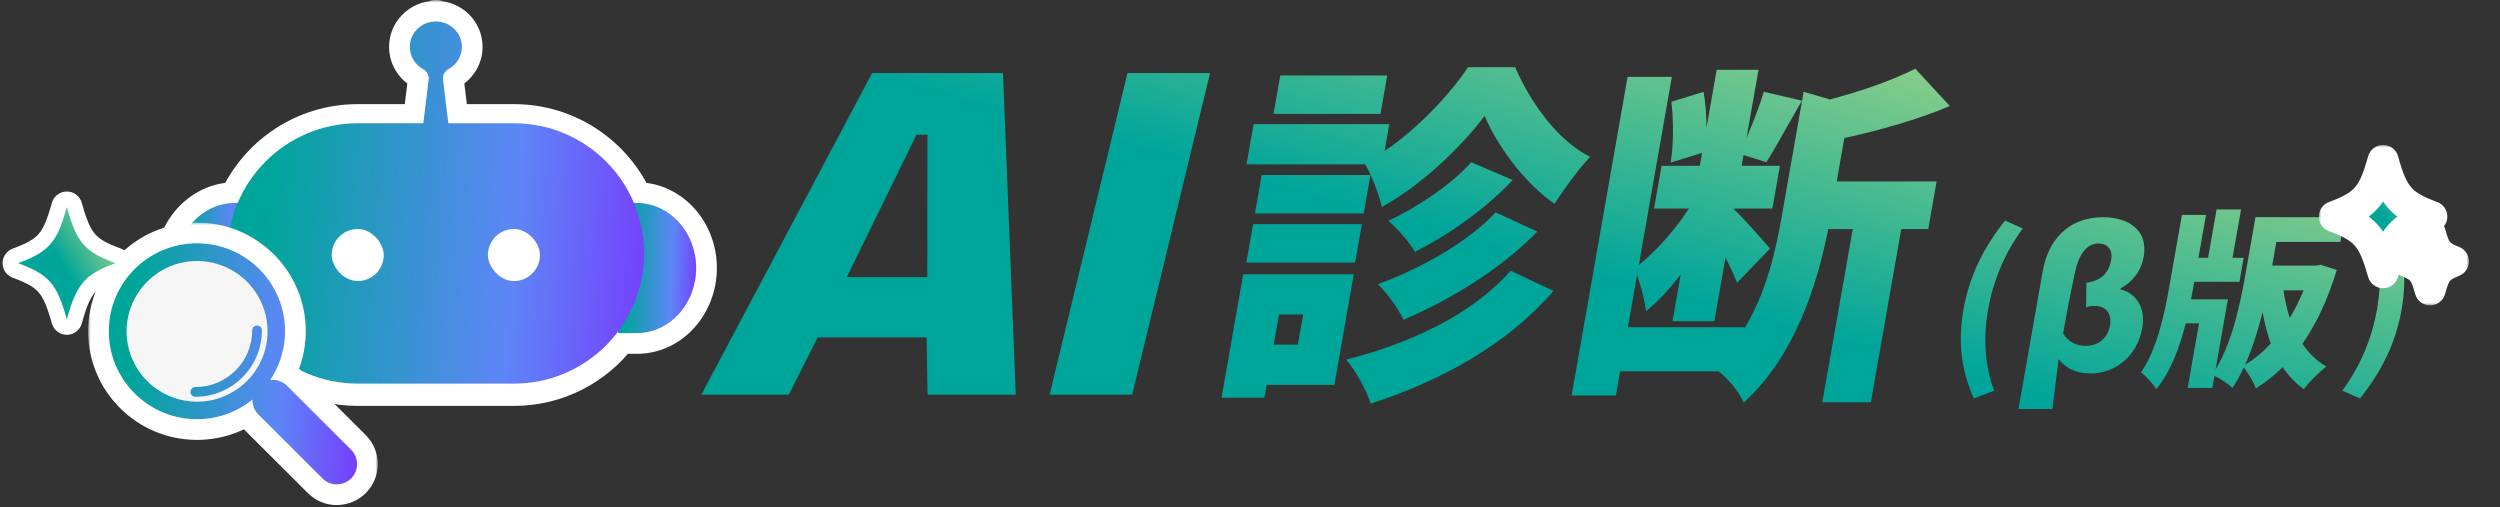 <svg width="483" height="98" viewBox="0 0 483 98" fill="none" xmlns="http://www.w3.org/2000/svg">
<rect x="0" y="0" width="483" height="98" fill="#333333" stroke="none"/>
<mask id="path-1-outside-1_2546_71342" maskUnits="userSpaceOnUse" x="29.903" y="-6.10352e-05" width="109" height="79" fill="black">
<rect fill="white" x="29.903" y="-6.10352e-05" width="109" height="79"/>
<path d="M84.219 4.144L84.235 4.004L84.238 4.032L84.223 4.144C86.997 4.162 89.232 6.347 89.232 9.056C89.232 10.89 88.204 12.484 86.685 13.329C85.934 13.744 85.492 14.542 85.591 15.387L86.658 24.119H99.292C109.605 24.119 118.467 30.328 122.347 39.211H123.007C126.182 39.211 129.055 40.62 131.135 42.896C133.211 45.168 134.501 48.313 134.501 51.787C134.501 58.731 129.357 64.36 123.007 64.36H119.411C114.822 70.467 107.518 74.418 99.292 74.418H69.114C60.885 74.418 53.58 70.465 48.992 64.354V64.36H45.396C39.047 64.36 33.903 58.731 33.903 51.787C33.903 48.313 35.19 45.168 37.267 42.896C39.347 40.62 42.221 39.211 45.396 39.211H46.058C49.939 30.328 58.801 24.119 69.114 24.119H81.748L82.815 15.387C82.912 14.542 82.472 13.744 81.704 13.329C80.185 12.484 79.172 10.889 79.172 9.055C79.173 6.344 81.41 4.159 84.186 4.143L84.203 4L84.219 4.144Z"/>
</mask>
<path d="M84.219 4.144L84.235 4.004L84.238 4.032L84.223 4.144C86.997 4.162 89.232 6.347 89.232 9.056C89.232 10.89 88.204 12.484 86.685 13.329C85.934 13.744 85.492 14.542 85.591 15.387L86.658 24.119H99.292C109.605 24.119 118.467 30.328 122.347 39.211H123.007C126.182 39.211 129.055 40.62 131.135 42.896C133.211 45.168 134.501 48.313 134.501 51.787C134.501 58.731 129.357 64.36 123.007 64.36H119.411C114.822 70.467 107.518 74.418 99.292 74.418H69.114C60.885 74.418 53.58 70.465 48.992 64.354V64.36H45.396C39.047 64.36 33.903 58.731 33.903 51.787C33.903 48.313 35.19 45.168 37.267 42.896C39.347 40.62 42.221 39.211 45.396 39.211H46.058C49.939 30.328 58.801 24.119 69.114 24.119H81.748L82.815 15.387C82.912 14.542 82.472 13.744 81.704 13.329C80.185 12.484 79.172 10.889 79.172 9.055C79.173 6.344 81.41 4.159 84.186 4.143L84.203 4L84.219 4.144Z" fill="white"/>
<path d="M84.219 4.144L80.246 4.601C80.478 6.623 82.191 8.148 84.227 8.144C86.262 8.141 87.97 6.609 88.195 4.586L84.219 4.144ZM84.235 4.004L88.214 3.592C88.003 1.559 86.294 0.012 84.25 0.004C82.206 -0.004 80.485 1.531 80.259 3.562L84.235 4.004ZM84.238 4.032L88.204 4.55C88.245 4.241 88.249 3.93 88.217 3.621L84.238 4.032ZM84.223 4.144L80.257 3.627C80.109 4.764 80.455 5.91 81.209 6.774C81.963 7.638 83.051 8.137 84.197 8.144L84.223 4.144ZM89.232 9.056L93.232 9.056V9.056L89.232 9.056ZM86.685 13.329L88.62 16.83L88.63 16.825L86.685 13.329ZM85.591 15.387L81.617 15.848C81.618 15.856 81.619 15.864 81.62 15.872L85.591 15.387ZM86.658 24.119L82.687 24.604C82.933 26.611 84.636 28.119 86.658 28.119V24.119ZM99.292 24.119L99.292 20.119H99.292V24.119ZM122.347 39.211L118.682 40.812C119.318 42.269 120.757 43.211 122.347 43.211V39.211ZM123.007 39.211L123.007 35.211H123.007V39.211ZM131.135 42.896L134.088 40.198L134.088 40.198L131.135 42.896ZM134.501 51.787L130.501 51.787V51.787H134.501ZM123.007 64.36V68.36H123.007L123.007 64.36ZM119.411 64.36V60.36C118.153 60.36 116.968 60.952 116.213 61.958L119.411 64.36ZM99.292 74.418V78.418H99.292L99.292 74.418ZM69.114 74.418L69.114 78.418H69.114V74.418ZM48.992 64.354L52.19 61.953C51.157 60.576 49.359 60.015 47.726 60.56C46.093 61.105 44.992 62.633 44.992 64.354H48.992ZM48.992 64.36V68.36C51.201 68.36 52.992 66.569 52.992 64.36H48.992ZM33.903 51.787L29.903 51.787V51.787H33.903ZM37.267 42.896L40.22 45.595L40.221 45.594L37.267 42.896ZM45.396 39.211V43.211V39.211ZM46.058 39.211V43.211C47.648 43.211 49.087 42.269 49.724 40.812L46.058 39.211ZM69.114 24.119V20.119H69.114L69.114 24.119ZM81.748 24.119V28.119C83.769 28.119 85.473 26.611 85.718 24.604L81.748 24.119ZM82.815 15.387L86.785 15.872C86.787 15.863 86.788 15.854 86.789 15.845L82.815 15.387ZM81.704 13.329L79.759 16.824C79.773 16.832 79.787 16.84 79.802 16.848L81.704 13.329ZM79.172 9.055L75.172 9.054V9.055H79.172ZM84.186 4.143L84.209 8.143C86.232 8.132 87.927 6.612 88.16 4.603L84.186 4.143ZM84.203 4L88.177 3.543C87.945 1.525 86.236 0.001 84.204 -6.07967e-05C82.172 -0.001 80.463 1.522 80.229 3.54L84.203 4ZM84.219 4.144L88.195 4.586L88.21 4.446L84.235 4.004L80.259 3.562L80.244 3.703L84.219 4.144ZM84.235 4.004L80.256 4.415L80.259 4.444L84.238 4.032L88.217 3.621L88.214 3.592L84.235 4.004ZM84.238 4.032L80.272 3.515L80.257 3.627L84.223 4.144L88.19 4.662L88.204 4.55L84.238 4.032ZM84.223 4.144L84.197 8.144C84.875 8.149 85.232 8.647 85.232 9.056L89.232 9.056L93.232 9.056C93.232 4.046 89.12 0.176 84.249 0.145L84.223 4.144ZM89.232 9.056L85.232 9.055C85.232 9.343 85.076 9.647 84.741 9.834L86.685 13.329L88.63 16.825C91.332 15.321 93.232 12.437 93.232 9.056L89.232 9.056ZM86.685 13.329L84.75 9.828C82.685 10.97 81.318 13.274 81.617 15.848L85.591 15.387L89.564 14.925C89.666 15.809 89.184 16.518 88.62 16.83L86.685 13.329ZM85.591 15.387L81.62 15.872L82.687 24.604L86.658 24.119L90.628 23.634L89.561 14.901L85.591 15.387ZM86.658 24.119V28.119H99.292V24.119V20.119H86.658V24.119ZM99.292 24.119L99.291 28.119C107.958 28.119 115.415 33.333 118.682 40.812L122.347 39.211L126.013 37.61C121.519 27.323 111.252 20.119 99.292 20.119L99.292 24.119ZM122.347 39.211V43.211H123.007V39.211V35.211H122.347V39.211ZM123.007 39.211L123.007 43.211C124.953 43.211 126.786 44.066 128.183 45.595L131.135 42.896L134.088 40.198C131.324 37.173 127.411 35.211 123.007 35.211L123.007 39.211ZM131.135 42.896L128.182 45.595C129.581 47.125 130.501 49.305 130.501 51.787L134.501 51.787L138.501 51.787C138.501 47.321 136.842 43.212 134.088 40.198L131.135 42.896ZM134.501 51.787H130.501C130.501 56.868 126.817 60.36 123.007 60.36L123.007 64.36L123.007 68.36C131.897 68.36 138.501 60.594 138.501 51.787H134.501ZM123.007 64.36V60.36H119.411V64.36V68.36H123.007V64.36ZM119.411 64.36L116.213 61.958C112.347 67.102 106.207 70.418 99.292 70.418L99.292 74.418L99.292 78.418C108.83 78.418 117.297 73.832 122.609 66.763L119.411 64.36ZM99.292 74.418V70.418H69.114V74.418V78.418H99.292V74.418ZM69.114 74.418L69.114 70.418C62.197 70.418 56.056 67.1 52.19 61.953L48.992 64.354L45.793 66.756C51.104 73.829 59.573 78.418 69.114 78.418L69.114 74.418ZM48.992 64.354H44.992V64.36H48.992H52.992V64.354H48.992ZM48.992 64.36V60.36H45.396V64.36V68.36H48.992V64.36ZM45.396 64.36V60.36C41.587 60.36 37.903 56.868 37.903 51.787H33.903H29.903C29.903 60.594 36.507 68.36 45.396 68.36V64.36ZM33.903 51.787L37.903 51.787C37.903 49.303 38.822 47.124 40.22 45.595L37.267 42.896L34.315 40.198C31.558 43.213 29.903 47.322 29.903 51.787L33.903 51.787ZM37.267 42.896L40.221 45.594C41.616 44.067 43.449 43.211 45.396 43.211V39.211V35.211C40.992 35.211 37.078 37.173 34.314 40.199L37.267 42.896ZM45.396 39.211V43.211H46.058V39.211V35.211H45.396V39.211ZM46.058 39.211L49.724 40.812C52.991 33.333 60.448 28.119 69.114 28.119L69.114 24.119L69.114 20.119C57.154 20.119 46.887 27.323 42.393 37.61L46.058 39.211ZM69.114 24.119V28.119H81.748V24.119V20.119H69.114V24.119ZM81.748 24.119L85.718 24.604L86.785 15.872L82.815 15.387L78.845 14.901L77.777 23.634L81.748 24.119ZM82.815 15.387L86.789 15.845C87.086 13.264 85.711 10.948 83.606 9.81L81.704 13.329L79.802 16.848C79.232 16.54 78.739 15.819 78.841 14.929L82.815 15.387ZM81.704 13.329L83.649 9.834C83.335 9.659 83.172 9.366 83.172 9.055H79.172H75.172C75.172 12.412 77.035 15.309 79.759 16.824L81.704 13.329ZM79.172 9.055L83.172 9.055C83.172 8.647 83.53 8.147 84.209 8.143L84.186 4.143L84.163 0.144C79.29 0.172 75.173 4.042 75.172 9.054L79.172 9.055ZM84.186 4.143L88.16 4.603L88.176 4.459L84.203 4L80.229 3.54L80.213 3.684L84.186 4.143ZM84.203 4L80.229 4.456L80.246 4.601L84.219 4.144L88.193 3.688L88.177 3.543L84.203 4Z" fill="white" mask="url(#path-1-outside-1_2546_71342)"/>
<path d="M131.135 42.897C129.055 40.62 126.182 39.211 123.007 39.211H119.411V64.36H123.007C129.356 64.36 134.5 58.731 134.5 51.788C134.5 48.313 133.211 45.169 131.135 42.897Z" fill="url(#paint0_linear_2546_71342)"/>
<path d="M37.268 42.897C35.191 45.169 33.903 48.313 33.903 51.788C33.903 58.731 39.047 64.36 45.396 64.36H48.992V39.211H45.396C42.22 39.211 39.347 40.62 37.268 42.897Z" fill="url(#paint1_linear_2546_71342)"/>
<path d="M84.22 4.144L84.235 4.004L84.239 4.032L84.224 4.144C86.998 4.162 89.232 6.346 89.232 9.056C89.232 10.89 88.204 12.484 86.686 13.329C85.935 13.744 85.493 14.542 85.591 15.387L86.621 23.814H99.292C113.182 23.814 124.441 35.074 124.441 48.964C124.441 62.853 113.182 74.113 99.292 74.113H69.114C55.225 74.113 43.965 62.853 43.965 48.964C43.965 35.074 55.225 23.814 69.114 23.814H81.785L82.815 15.387C82.913 14.542 82.473 13.744 81.705 13.329C80.186 12.484 79.173 10.889 79.173 9.055C79.173 6.344 81.411 4.159 84.188 4.143L84.203 4L84.22 4.144Z" fill="url(#paint2_linear_2546_71342)"/>
<rect x="64.083" y="44.239" width="10.059" height="10.06" rx="5.03" fill="white"/>
<rect x="94.26" y="44.239" width="10.059" height="10.06" rx="5.03" fill="white"/>
<mask id="path-8-outside-2_2546_71342" maskUnits="userSpaceOnUse" x="17.025" y="43.007" width="56" height="55" fill="black">
<rect fill="white" x="17.025" y="43.007" width="56" height="55"/>
<path d="M38.052 47.007C47.446 47.007 55.078 54.623 55.078 63.996C55.078 67.359 54.07 70.646 52.191 73.429C52.366 73.41 52.54 73.39 52.695 73.39C53.741 73.39 54.71 73.796 55.446 74.531L67.843 86.901C69.373 88.428 69.373 90.901 67.843 92.428C67.107 93.163 66.118 93.569 65.072 93.569L65.092 93.587C64.046 93.587 63.058 93.182 62.322 92.448L49.926 80.078C49.132 79.285 48.744 78.241 48.783 77.178C45.761 79.652 42.003 80.986 38.052 80.986C28.657 80.986 21.025 73.37 21.025 63.996C21.026 54.623 28.657 47.007 38.052 47.007Z"/>
</mask>
<path d="M38.052 47.007C47.446 47.007 55.078 54.623 55.078 63.996C55.078 67.359 54.07 70.646 52.191 73.429C52.366 73.41 52.54 73.39 52.695 73.39C53.741 73.39 54.71 73.796 55.446 74.531L67.843 86.901C69.373 88.428 69.373 90.901 67.843 92.428C67.107 93.163 66.118 93.569 65.072 93.569L65.092 93.587C64.046 93.587 63.058 93.182 62.322 92.448L49.926 80.078C49.132 79.285 48.744 78.241 48.783 77.178C45.761 79.652 42.003 80.986 38.052 80.986C28.657 80.986 21.025 73.37 21.025 63.996C21.026 54.623 28.657 47.007 38.052 47.007Z" fill="white"/>
<path d="M38.052 47.007V43.007H38.052L38.052 47.007ZM55.078 63.996H59.078V63.996L55.078 63.996ZM52.191 73.429L48.876 71.191C48.004 72.483 47.962 74.164 48.768 75.498C49.575 76.832 51.083 77.576 52.632 77.405L52.191 73.429ZM52.695 73.39V69.39H52.695L52.695 73.39ZM55.446 74.531L58.272 71.699L58.272 71.699L55.446 74.531ZM67.843 86.901L70.668 84.07L70.668 84.069L67.843 86.901ZM67.843 92.428L70.668 95.26L70.668 95.26L67.843 92.428ZM65.072 93.569V89.569C63.436 89.569 61.964 90.566 61.357 92.085C60.751 93.605 61.131 95.342 62.317 96.469L65.072 93.569ZM65.092 93.587L65.091 97.587C66.728 97.587 68.2 96.591 68.806 95.071C69.413 93.551 69.033 91.814 67.847 90.687L65.092 93.587ZM62.322 92.448L59.497 95.279L59.497 95.279L62.322 92.448ZM49.926 80.078L52.751 77.246L52.751 77.246L49.926 80.078ZM48.783 77.178L52.78 77.324C52.838 75.753 51.969 74.294 50.561 73.595C49.153 72.896 47.466 73.087 46.249 74.083L48.783 77.178ZM38.052 80.986L38.052 84.986H38.052V80.986ZM21.025 63.996L17.025 63.996V63.996H21.025ZM38.052 47.007V51.007C45.245 51.007 51.078 56.84 51.078 63.996L55.078 63.996L59.078 63.996C59.078 52.405 49.647 43.007 38.052 43.007V47.007ZM55.078 63.996H51.078C51.078 66.561 50.309 69.068 48.876 71.191L52.191 73.429L55.507 75.667C57.831 72.224 59.078 68.158 59.078 63.996H55.078ZM52.191 73.429L52.632 77.405C52.655 77.402 52.674 77.4 52.693 77.398C52.712 77.396 52.727 77.394 52.741 77.393C52.77 77.39 52.786 77.388 52.796 77.387C52.805 77.387 52.8 77.387 52.786 77.388C52.772 77.389 52.74 77.39 52.696 77.39L52.695 73.39L52.695 69.39C52.273 69.39 51.859 69.441 51.751 69.453L52.191 73.429ZM52.695 73.39V77.39C52.697 77.39 52.693 77.39 52.683 77.388C52.674 77.386 52.663 77.383 52.651 77.378C52.64 77.374 52.63 77.368 52.624 77.364C52.618 77.36 52.617 77.359 52.621 77.362L55.446 74.531L58.272 71.699C56.793 70.224 54.812 69.39 52.695 69.39V73.39ZM55.446 74.531L52.621 77.362L65.017 89.732L67.843 86.901L70.668 84.069L58.272 71.699L55.446 74.531ZM67.843 86.901L65.017 89.732C65.017 89.732 65.016 89.731 65.014 89.729C65.013 89.727 65.011 89.725 65.009 89.721C65.005 89.715 65.001 89.708 64.998 89.7C64.992 89.686 64.99 89.674 64.99 89.665C64.99 89.656 64.992 89.643 64.998 89.629C65.001 89.621 65.005 89.614 65.009 89.607C65.011 89.604 65.013 89.602 65.015 89.6C65.015 89.599 65.016 89.598 65.017 89.597C65.017 89.597 65.017 89.597 65.017 89.597L67.843 92.428L70.668 95.26C73.764 92.17 73.764 87.159 70.668 84.07L67.843 86.901ZM67.843 92.428L65.017 89.597C65.024 89.59 65.036 89.581 65.052 89.575C65.067 89.569 65.076 89.569 65.072 89.569V93.569V97.569C67.167 97.569 69.175 96.75 70.668 95.26L67.843 92.428ZM65.072 93.569L62.317 96.469L62.337 96.487L65.092 93.587L67.847 90.687L67.827 90.669L65.072 93.569ZM65.092 93.587L65.092 89.587C65.088 89.587 65.096 89.587 65.112 89.593C65.128 89.6 65.141 89.609 65.147 89.616L62.322 92.448L59.497 95.279C60.991 96.77 62.998 97.587 65.091 97.587L65.092 93.587ZM62.322 92.448L65.148 89.616L52.751 77.246L49.926 80.078L47.1 82.909L59.497 95.279L62.322 92.448ZM49.926 80.078L52.751 77.246C52.749 77.244 52.752 77.246 52.757 77.254C52.762 77.262 52.767 77.272 52.771 77.283C52.78 77.306 52.781 77.322 52.78 77.324L48.783 77.178L44.786 77.032C44.708 79.179 45.498 81.31 47.1 82.909L49.926 80.078ZM48.783 77.178L46.249 74.083C43.951 75.964 41.091 76.986 38.052 76.986V80.986V84.986C42.915 84.986 47.572 83.34 51.317 80.273L48.783 77.178ZM38.052 80.986L38.052 76.986C30.858 76.986 25.025 71.153 25.025 63.996H21.025H17.025C17.025 75.588 26.456 84.986 38.052 84.986L38.052 80.986ZM21.025 63.996L25.025 63.996C25.025 56.84 30.858 51.007 38.052 51.007L38.052 47.007L38.052 43.007C26.456 43.007 17.026 52.405 17.025 63.996L21.025 63.996Z" fill="white" mask="url(#path-8-outside-2_2546_71342)"/>
<path d="M38.071 79.284C46.533 79.284 53.392 72.44 53.392 63.996C53.392 55.553 46.533 48.708 38.071 48.708C29.609 48.708 22.749 55.553 22.749 63.996C22.749 72.44 29.609 79.284 38.071 79.284Z" fill="#F6F6F6"/>
<path d="M38.052 47.007C47.446 47.007 55.077 54.623 55.077 63.996C55.077 67.359 54.07 70.645 52.191 73.428C52.366 73.409 52.54 73.39 52.695 73.39C53.741 73.39 54.709 73.796 55.445 74.53L67.842 86.9C69.372 88.427 69.372 90.9 67.842 92.427C67.106 93.162 66.118 93.568 65.072 93.568L65.092 93.587C64.046 93.587 63.058 93.181 62.322 92.447L49.925 80.078C49.131 79.285 48.743 78.241 48.782 77.178C45.761 79.652 42.003 80.986 38.052 80.986C28.657 80.986 21.025 73.37 21.025 63.996C21.025 54.623 28.657 47.007 38.052 47.007ZM38.071 50.428C30.575 50.428 24.454 56.517 24.454 64.016C24.454 71.515 30.556 77.603 38.071 77.603C45.586 77.603 51.687 71.515 51.687 64.016C51.687 56.517 45.586 50.428 38.071 50.428ZM49.661 62.892C50.179 62.892 50.599 63.312 50.599 63.83C50.599 70.922 44.85 76.656 37.748 76.656C37.23 76.655 36.809 76.236 36.809 75.717C36.809 75.199 37.23 74.779 37.748 74.779C43.817 74.779 48.722 69.882 48.722 63.83C48.722 63.312 49.143 62.892 49.661 62.892Z" fill="url(#paint3_linear_2546_71342)"/>
<path d="M12.914 38.5C13.588 38.5 14.179 38.95 14.359 39.6C15.303 43.011 16.096 44.886 17.229 46.192C18.339 47.473 19.915 48.363 22.843 49.435C23.433 49.651 23.826 50.212 23.827 50.841C23.828 51.47 23.436 52.032 22.847 52.25C19.916 53.332 18.339 54.221 17.227 55.501C16.095 56.804 15.303 58.675 14.359 62.086C14.18 62.735 13.589 63.184 12.916 63.185C12.242 63.186 11.65 62.739 11.469 62.09C10.515 58.677 9.723 56.805 8.592 55.5C7.483 54.221 5.91 53.332 2.98 52.25C2.391 52.032 2 51.471 2 50.843C2 50.215 2.391 49.653 2.98 49.435C5.911 48.353 7.488 47.464 8.6 46.185C9.732 44.881 10.524 43.01 11.468 39.6L11.507 39.48C11.723 38.896 12.282 38.5 12.914 38.5Z" fill="url(#paint4_linear_2546_71342)" stroke="white" stroke-width="3" stroke-linejoin="round"/>
<g clip-path="url(#clip0_2546_71342)">
<path d="M406.312 41.962C410.968 41.962 415.101 44.299 414.168 49.59C413.686 52.328 412.137 54.336 409.706 55.726L409.676 55.911C412.578 56.57 414.589 59.411 413.901 63.282C412.824 69.418 408.014 72.145 404.014 72.145C401.798 72.145 399.459 71.601 397.735 69.377C397.335 72.692 396.926 75.832 396.516 79.013H389.971L394.658 52.339L394.669 52.328C395.705 46.45 399.542 41.962 406.312 41.962ZM300.125 56.203V56.215C290.865 66.866 278.255 73.594 264.812 77.991C263.968 75.375 262.069 71.812 260.083 69.47C272.185 66.443 284.46 60.812 291.846 52.291L300.125 56.203ZM376.709 20.487C370.452 23.136 363.108 25.188 356.324 26.672L354.854 35.05H374.152L372.539 44.256H367.325L361.442 77.717H352.071L357.953 44.256H353.211C351.205 54.448 346.955 68.702 336.878 77.779C336.175 75.942 333.953 73.259 332.048 71.737H313.011L312.19 76.409H303.638L314.449 14.856H323.001L316.616 51.207C320.079 48.439 323.655 44.319 326.313 40.282H319.562L321.016 32.035H328.403L328.843 29.533L322.766 31.412C323.324 28.248 323.361 23.377 322.914 19.665L329.133 17.746C329.515 19.86 329.69 22.37 329.688 24.723L331.665 13.485H339.745L337.436 26.619C338.712 23.687 339.973 20.329 340.775 17.733L348.136 19.453C345.691 23.651 343.146 28.386 341.26 31.338L336.849 29.956L336.484 32.035H343.879L342.427 40.282H335.034L335.007 40.438C336.539 41.815 340.924 46.765 341.967 48.043H341.955L335.6 54.633C335.101 53.331 334.271 51.562 333.365 49.773L331.206 62.058H323.125L324.712 53.027C322.58 55.833 320.311 58.317 317.999 60.127C317.794 58.09 317.019 55.299 316.281 53.111L314.508 63.216H337.027L336.966 63.56C341.283 56.486 343.058 48.461 344.251 41.715L348.459 17.733L353.539 19.212C359.625 17.628 365.82 15.43 370.031 13.274L376.709 20.487ZM390.802 44.134C387.191 48.993 385.017 54.542 384.094 59.803C383.16 65.094 383.396 70.612 385.294 75.471L381.345 76.984C379.057 71.827 378.174 66.442 379.344 59.812V59.803C380.503 53.204 383.283 47.778 387.376 42.62L390.802 44.134ZM461.988 42.62C464.276 47.778 465.147 53.194 463.988 59.803C462.819 66.432 460.05 71.826 455.957 76.974L452.536 75.463C456.143 70.606 458.306 65.091 459.239 59.803C460.162 54.542 459.937 48.993 458.039 44.134L461.988 42.62ZM257.799 74.353H244.717L244.282 76.832H236.003L240.186 52.988H261.548L257.799 74.353ZM196.246 76.247H179.204L179.018 65.185H157.979L152.394 76.247H135.5L168.492 14.121H193.776L196.246 76.247ZM233.781 14.121L218.737 76.247H202.787L217.831 14.121H233.781ZM452.536 75.463C452.534 75.465 452.533 75.468 452.531 75.471V75.461L452.536 75.463ZM431.326 49.807H433.473L432.662 54.438H423.928L423.759 55.397C423.62 56.185 423.471 57.002 423.309 57.836H430.426L428.043 71.402C431.405 65.834 432.907 58.176 433.862 52.751L435.76 41.951H440.633V41.962H452.992L452.151 46.738H439.793L438.989 51.31H447.464L448.366 51.165L451.464 52.153C449.756 57.771 447.561 62.52 444.823 66.418C446.049 68.213 447.578 69.722 449.443 70.828C448.11 71.817 446.12 73.824 445.084 75.173C443.467 74.019 442.127 72.593 441.021 70.939C439.426 72.513 437.694 73.881 435.812 75.039C435.392 73.84 434.385 72.072 433.488 71.025C432.828 72.436 432.104 73.761 431.309 74.946C430.603 74.238 428.995 73.161 427.83 72.613L427.421 74.946H422.661L424.856 62.469H422.279C421.09 67.159 419.354 71.887 416.579 75.173C415.984 74.185 414.558 72.62 413.625 71.93C416.702 67.657 418.22 60.471 419.112 55.365L421.543 41.529H426.2L424.743 49.807H426.598L428.241 40.469H432.97L431.326 49.807ZM437.139 60.3C436.287 63.688 435.182 67.258 433.758 70.438C435.544 69.4 437.207 68.01 438.723 66.361C438.032 64.498 437.515 62.466 437.139 60.3ZM405.419 47.037C403.091 47.037 401.572 49.302 400.864 52.688C400.033 56.59 399.284 60.431 398.587 64.404C399.766 66.37 401.51 66.813 403.069 66.814C405.141 66.814 407.182 65.568 407.654 62.84C408.013 60.801 407.07 59.112 404.711 59.112C404.095 59.112 403.531 59.185 403.028 59.37L403.101 54.624C406.188 54.222 407.481 52.473 407.881 50.208C408.26 48.056 406.988 47.037 405.419 47.037ZM246.078 66.593H250.749L251.779 60.75H247.104L246.078 66.593ZM297.01 44.742C289.91 52.03 280.414 57.798 271.154 61.784C270.161 59.654 268.138 56.763 266.202 54.907C274.171 52.017 283.642 46.797 288.967 41.029L297.01 44.742ZM441.175 56.086C441.422 57.945 441.822 59.74 442.388 61.423C443.396 59.75 444.288 57.955 445.05 56.086H441.175ZM163.602 53.537H179.154L179.191 26.03H177.069L163.602 53.537ZM261.809 50.722H240.794L242.098 43.297H263.111L261.809 50.722ZM292.256 34.775C286.956 40.406 280.004 45.29 273.389 48.653C272.272 46.797 270.124 44.256 268.213 42.674C273.662 40.133 280.464 35.661 284.237 31.338L292.256 34.775ZM263.472 41.241H242.457L243.761 33.816H264.774L263.472 41.241ZM292.728 12.987C295.855 20.138 301.044 27.214 307.213 30.304C304.941 32.708 302.235 36.421 300.349 39.373C294.664 35.524 289.302 28.235 286.832 22.405C282.376 28.31 274.705 35.735 266.972 39.995C266.412 37.556 265.05 33.982 263.768 31.749H240.831L242.196 23.987H268.411L267.499 29.173C273.948 24.838 280.145 18.196 283.629 12.987H292.728ZM266.711 22.007H246.045L247.348 14.582H268.015L266.711 22.007Z" fill="url(#paint5_linear_2546_71342)"/>
<mask id="path-14-outside-3_2546_71342" maskUnits="userSpaceOnUse" x="448" y="28" width="29" height="31" fill="black">
<rect fill="white" x="448" y="28" width="29" height="31"/>
<path d="M469.5 45C470.407 48.48 471.148 49.392 474 50.5C471.148 51.618 470.407 52.52 469.5 56C468.583 52.52 467.852 51.618 465 50.5C467.852 49.382 468.593 48.48 469.5 45ZM460.414 31C462.312 37.861 463.862 39.659 469.827 41.843C463.862 44.046 462.312 45.825 460.414 52.685C458.496 45.824 456.966 44.046 451 41.843C456.966 39.639 458.516 37.861 460.414 31Z"/>
</mask>
<path d="M469.5 45C470.407 48.48 471.148 49.392 474 50.5C471.148 51.618 470.407 52.52 469.5 56C468.583 52.52 467.852 51.618 465 50.5C467.852 49.382 468.593 48.48 469.5 45ZM460.414 31C462.312 37.861 463.862 39.659 469.827 41.843C463.862 44.046 462.312 45.825 460.414 52.685C458.496 45.824 456.966 44.046 451 41.843C456.966 39.639 458.516 37.861 460.414 31Z" fill="url(#paint6_linear_2546_71342)"/>
<path d="M469.5 45L472.403 44.243C472.058 42.922 470.865 42 469.5 42C468.135 42 466.942 42.922 466.597 44.243L469.5 45ZM474 50.5L475.095 53.293C476.245 52.842 477.002 51.731 477 50.495C476.998 49.26 476.238 48.151 475.086 47.704L474 50.5ZM469.5 56L466.599 56.764C466.946 58.083 468.14 59.002 469.504 59C470.868 58.998 472.059 58.077 472.403 56.757L469.5 56ZM465 50.5L463.905 47.707C462.756 48.157 462 49.266 462 50.5C462 51.734 462.756 52.843 463.905 53.293L465 50.5ZM460.414 31L463.305 30.2C462.946 28.9 461.763 28 460.414 28C459.065 28 457.882 28.9 457.523 30.2L460.414 31ZM469.827 41.843L470.867 44.657C472.046 44.221 472.829 43.096 472.827 41.839C472.825 40.581 472.039 39.458 470.858 39.026L469.827 41.843ZM460.414 52.685L457.525 53.493C457.887 54.791 459.071 55.687 460.418 55.685C461.765 55.684 462.946 54.784 463.305 53.486L460.414 52.685ZM451 41.843L449.961 39.029C448.782 39.464 448 40.587 448 41.843C448 43.099 448.782 44.222 449.961 44.657L451 41.843ZM469.5 45L466.597 45.757C467.058 47.525 467.596 49.19 468.698 50.538C469.859 51.958 471.361 52.693 472.914 53.296L474 50.5L475.086 47.704C473.787 47.199 473.493 46.924 473.344 46.741C473.135 46.486 472.849 45.955 472.403 44.243L469.5 45ZM474 50.5L472.905 47.707C471.359 48.313 469.859 49.047 468.699 50.464C467.597 51.811 467.058 53.474 466.597 55.243L469.5 56L472.403 56.757C472.849 55.046 473.135 54.517 473.342 54.264C473.493 54.08 473.789 53.805 475.095 53.293L474 50.5ZM469.5 56L472.401 55.236C471.936 53.471 471.398 51.811 470.299 50.466C469.141 49.049 467.643 48.314 466.095 47.707L465 50.5L463.905 53.293C465.209 53.804 465.503 54.079 465.653 54.262C465.862 54.518 466.147 55.049 466.599 56.764L469.5 56ZM465 50.5L466.095 53.293C467.641 52.687 469.141 51.953 470.301 50.536C471.403 49.189 471.942 47.526 472.403 45.757L469.5 45L466.597 44.243C466.151 45.954 465.865 46.483 465.658 46.736C465.507 46.92 465.211 47.195 463.905 47.707L465 50.5ZM460.414 31L457.523 31.8C458.483 35.269 459.483 38.013 461.329 40.141C463.218 42.32 465.704 43.528 468.796 44.66L469.827 41.843L470.858 39.026C467.985 37.974 466.713 37.191 465.862 36.21C464.967 35.178 464.244 33.592 463.305 30.2L460.414 31ZM469.827 41.843L468.788 39.029C465.701 40.169 463.218 41.377 461.33 43.55C459.484 45.676 458.483 48.415 457.523 51.886L460.414 52.685L463.305 53.486C464.243 50.095 464.966 48.514 465.86 47.485C466.713 46.503 467.988 45.72 470.867 44.657L469.827 41.843ZM460.414 52.685L463.303 51.878C462.335 48.412 461.333 45.675 459.492 43.552C457.606 41.378 455.128 40.169 452.039 39.029L451 41.843L449.961 44.657C452.838 45.72 454.108 46.502 454.959 47.483C455.853 48.515 456.576 50.098 457.525 53.493L460.414 52.685ZM451 41.843L452.039 44.657C455.126 43.517 457.609 42.309 459.497 40.136C461.344 38.01 462.345 35.271 463.305 31.8L460.414 31L457.523 30.2C456.585 33.59 455.862 35.171 454.968 36.201C454.115 37.182 452.84 37.965 449.961 39.029L451 41.843Z" fill="white" mask="url(#path-14-outside-3_2546_71342)"/>
</g>
<defs>
<linearGradient id="paint0_linear_2546_71342" x1="119.411" y1="39.211" x2="141.72" y2="40.101" gradientUnits="userSpaceOnUse">
<stop offset="0.088" stop-color="#00A59A"/>
<stop offset="0.49" stop-color="#5D86F7"/>
<stop offset="0.889" stop-color="#8809FF"/>
</linearGradient>
<linearGradient id="paint1_linear_2546_71342" x1="33.903" y1="39.211" x2="56.213" y2="40.101" gradientUnits="userSpaceOnUse">
<stop offset="0.088" stop-color="#00A59A"/>
<stop offset="0.49" stop-color="#5D86F7"/>
<stop offset="0.889" stop-color="#8809FF"/>
</linearGradient>
<linearGradient id="paint2_linear_2546_71342" x1="43.965" y1="4" x2="162.45" y2="13.042" gradientUnits="userSpaceOnUse">
<stop offset="0.088" stop-color="#00A59A"/>
<stop offset="0.49" stop-color="#5D86F7"/>
<stop offset="0.889" stop-color="#8809FF"/>
</linearGradient>
<linearGradient id="paint3_linear_2546_71342" x1="21.025" y1="47.007" x2="91.722" y2="51.847" gradientUnits="userSpaceOnUse">
<stop offset="0.088" stop-color="#00A59A"/>
<stop offset="0.49" stop-color="#5D86F7"/>
<stop offset="0.889" stop-color="#8809FF"/>
</linearGradient>
<linearGradient id="paint4_linear_2546_71342" x1="4.301" y1="58.89" x2="25.806" y2="45.249" gradientUnits="userSpaceOnUse">
<stop offset="0.423" stop-color="#00A59A"/>
<stop offset="1" stop-color="#C7E082"/>
</linearGradient>
<linearGradient id="paint5_linear_2546_71342" x1="149.5" y1="70.5" x2="186.474" y2="-64.102" gradientUnits="userSpaceOnUse">
<stop offset="0.423" stop-color="#00A59A"/>
<stop offset="1" stop-color="#C7E082"/>
</linearGradient>
<linearGradient id="paint6_linear_2546_71342" x1="451.979" y1="52.777" x2="477.355" y2="35.72" gradientUnits="userSpaceOnUse">
<stop offset="0.423" stop-color="#00A59A"/>
<stop offset="1" stop-color="#C7E082"/>
</linearGradient>
<clipPath id="clip0_2546_71342">
<rect width="347" height="66" fill="white" transform="translate(135.5 13)"/>
</clipPath>
</defs>
</svg>
